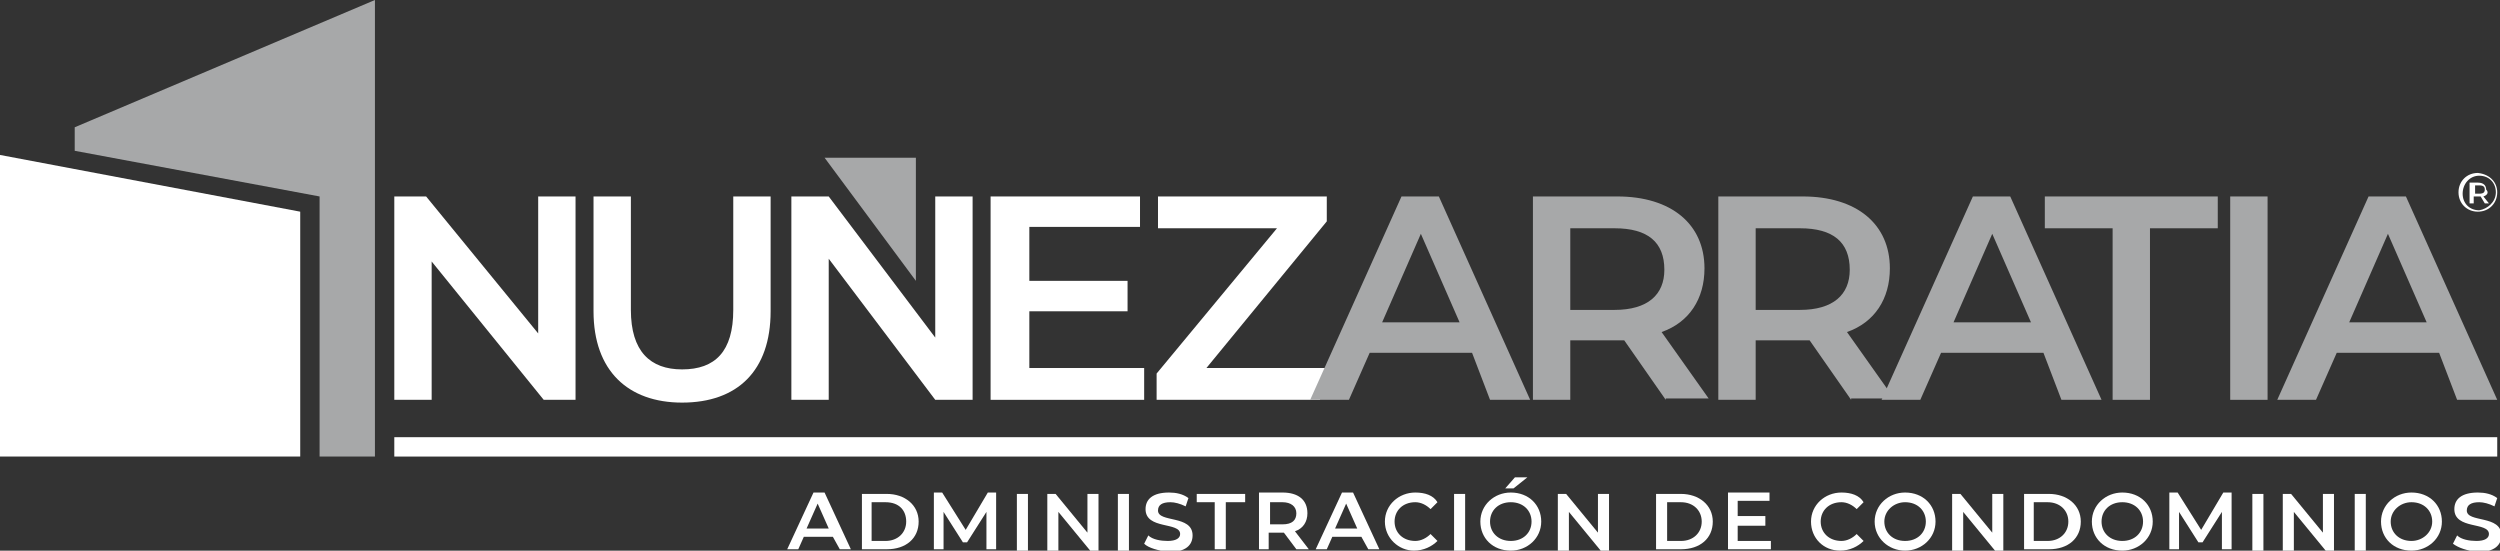 <?xml version="1.0" encoding="utf-8"?>
<!-- Generator: Adobe Illustrator 25.2.3, SVG Export Plug-In . SVG Version: 6.00 Build 0)  -->
<svg version="1.1" id="Layer_2" xmlns="http://www.w3.org/2000/svg" xmlns:xlink="http://www.w3.org/1999/xlink" x="0px" y="0px"
	 viewBox="0 0 180.7 39.8" style="enable-background:new 0 0 180.7 39.8;" xml:space="preserve">
<rect x="0" y="0" width="180.7" height="39.8" fill="#333333" stroke="none"/>
<style type="text/css">
	.st0{fill:#FFFFFF;}
	.st1{fill:#A7A8A9;}
</style>
<g>
	<polygon class="st0" points="41.6,14.2 41.6,28.9 39.3,28.9 31.2,18.9 31.2,28.9 28.5,28.9 28.5,14.2 30.8,14.2 38.9,24.1 
		38.9,14.2 	"/>
	<path class="st0" d="M42.9,22.5v-8.3h2.7v8.2c0,3,1.4,4.3,3.7,4.3c2.4,0,3.7-1.3,3.7-4.3v-8.2h2.7v8.3c0,4.3-2.4,6.6-6.4,6.6
		C45.4,29.1,42.9,26.8,42.9,22.5"/>
	<polygon class="st0" points="82.7,26.6 82.7,28.9 71.6,28.9 71.6,14.2 82.4,14.2 82.4,16.4 74.4,16.4 74.4,20.3 81.5,20.3 
		81.5,22.5 74.4,22.5 74.4,26.6 	"/>
	<polygon class="st0" points="96.2,26.6 95.4,28.9 83.6,28.9 83.6,27 92.3,16.5 83.7,16.5 83.7,14.2 95.9,14.2 95.9,16 87.2,26.6 	
		"/>
	<path class="st1" d="M106.4,25.5h-7.4l-1.5,3.4h-2.8l6.6-14.7h2.7l6.6,14.7h-2.9L106.4,25.5z M105.5,23.3l-2.8-6.4l-2.8,6.4H105.5z
		"/>
	<path class="st1" d="M120.4,28.9l-3-4.3c-0.2,0-0.4,0-0.6,0h-3.3v4.3h-2.7V14.2h6.1c3.9,0,6.3,2,6.3,5.2c0,2.2-1.1,3.9-3.1,4.6
		l3.4,4.8H120.4z M116.7,16.5h-3.2v5.9h3.2c2.4,0,3.6-1.1,3.6-2.9C120.3,17.5,119.1,16.5,116.7,16.5"/>
	<path class="st1" d="M133.8,28.9l-3-4.3c-0.2,0-0.4,0-0.6,0h-3.3v4.3h-2.7V14.2h6.1c3.9,0,6.3,2,6.3,5.2c0,2.2-1.1,3.9-3.1,4.6
		l3.4,4.8H133.8z M130.1,16.5h-3.2v5.9h3.2c2.4,0,3.6-1.1,3.6-2.9C133.7,17.5,132.5,16.5,130.1,16.5"/>
	<path class="st1" d="M147.7,25.5h-7.4l-1.5,3.4h-2.8l6.6-14.7h2.7l6.6,14.7h-2.9L147.7,25.5z M146.8,23.3l-2.8-6.4l-2.8,6.4H146.8z
		"/>
	<polygon class="st1" points="152.7,16.5 147.8,16.5 147.8,14.2 160.3,14.2 160.3,16.5 155.4,16.5 155.4,28.9 152.7,28.9 	"/>
	<rect x="161.2" y="14.2" class="st1" width="2.7" height="14.7"/>
	<path class="st1" d="M176.3,25.5h-7.4l-1.5,3.4h-2.8l6.6-14.7h2.7l6.6,14.7h-2.9L176.3,25.5z M175.4,23.3l-2.8-6.4l-2.8,6.4H175.4z
		"/>
	<rect x="28.5" y="31.6" class="st0" width="152" height="1.4"/>
	<g>
		<path class="st0" d="M60.2,38.8h-2.1l-0.4,0.9h-0.8l1.9-4.1h0.8l1.9,4.1h-0.8L60.2,38.8z M59.9,38.2l-0.8-1.8l-0.8,1.8H59.9z"/>
		<path class="st0" d="M62.3,35.7h1.8c1.3,0,2.3,0.8,2.3,2s-0.9,2-2.3,2h-1.8V35.7z M64,39.1c0.9,0,1.5-0.6,1.5-1.4S65,36.3,64,36.3
			h-1v2.8H64z"/>
		<path class="st0" d="M71.3,39.7l0-2.7l-1.4,2.2h-0.3l-1.4-2.2v2.7h-0.7v-4.1h0.6l1.7,2.7l1.6-2.7H72l0,4.1H71.3z"/>
		<path class="st0" d="M73.5,35.7h0.8v4.1h-0.8V35.7z"/>
		<path class="st0" d="M79.4,35.7v4.1h-0.6L76.5,37v2.8h-0.8v-4.1h0.6l2.3,2.8v-2.8H79.4z"/>
		<path class="st0" d="M80.8,35.7h0.8v4.1h-0.8V35.7z"/>
		<path class="st0" d="M82.7,39.3l0.3-0.6c0.3,0.3,0.9,0.4,1.4,0.4c0.6,0,0.9-0.2,0.9-0.5c0-0.9-2.5-0.3-2.5-1.8
			c0-0.7,0.5-1.2,1.7-1.2c0.5,0,1,0.1,1.4,0.4l-0.2,0.6c-0.4-0.2-0.8-0.3-1.1-0.3c-0.6,0-0.9,0.2-0.9,0.6c0,0.9,2.5,0.3,2.5,1.8
			c0,0.7-0.5,1.2-1.7,1.2C83.7,39.8,83,39.6,82.7,39.3z"/>
		<path class="st0" d="M87.9,36.3h-1.4v-0.6h3.5v0.6h-1.4v3.4h-0.8V36.3z"/>
		<path class="st0" d="M93.7,39.7l-0.9-1.2c-0.1,0-0.1,0-0.2,0h-0.9v1.2H91v-4.1h1.7c1.1,0,1.8,0.5,1.8,1.5c0,0.6-0.3,1.1-0.9,1.3
			l1,1.3H93.7z M92.7,36.3h-0.9v1.6h0.9c0.7,0,1-0.3,1-0.8C93.7,36.6,93.3,36.3,92.7,36.3z"/>
		<path class="st0" d="M98.4,38.8h-2.1l-0.4,0.9h-0.8l1.9-4.1h0.8l1.9,4.1h-0.8L98.4,38.8z M98.1,38.2l-0.8-1.8l-0.8,1.8H98.1z"/>
		<path class="st0" d="M100.1,37.7c0-1.2,1-2.1,2.2-2.1c0.7,0,1.3,0.2,1.6,0.7l-0.5,0.5c-0.3-0.3-0.7-0.5-1.1-0.5
			c-0.9,0-1.5,0.6-1.5,1.4c0,0.8,0.6,1.4,1.5,1.4c0.4,0,0.8-0.2,1.1-0.5l0.5,0.5c-0.4,0.4-1,0.7-1.7,0.7
			C101.1,39.8,100.1,38.9,100.1,37.7z"/>
		<path class="st0" d="M105.1,35.7h0.8v4.1h-0.8V35.7z"/>
		<path class="st0" d="M107,37.7c0-1.2,1-2.1,2.2-2.1c1.3,0,2.2,0.9,2.2,2.1s-1,2.1-2.2,2.1C107.9,39.8,107,38.9,107,37.7z
			 M110.7,37.7c0-0.8-0.6-1.4-1.5-1.4s-1.5,0.6-1.5,1.4s0.6,1.4,1.5,1.4S110.7,38.5,110.7,37.7z M109.5,34.5h0.9l-1,0.8h-0.6
			L109.5,34.5z"/>
		<path class="st0" d="M116.3,35.7v4.1h-0.6l-2.3-2.8v2.8h-0.8v-4.1h0.6l2.3,2.8v-2.8H116.3z"/>
		<path class="st0" d="M119.7,35.7h1.8c1.3,0,2.3,0.8,2.3,2s-0.9,2-2.3,2h-1.8V35.7z M121.5,39.1c0.9,0,1.5-0.6,1.5-1.4
			s-0.6-1.4-1.5-1.4h-1v2.8H121.5z"/>
		<path class="st0" d="M128,39.1v0.6h-3.1v-4.1h3v0.6h-2.3v1.1h2V38h-2v1.1H128z"/>
		<path class="st0" d="M130.9,37.7c0-1.2,1-2.1,2.2-2.1c0.7,0,1.3,0.2,1.6,0.7l-0.5,0.5c-0.3-0.3-0.7-0.5-1.1-0.5
			c-0.9,0-1.5,0.6-1.5,1.4c0,0.8,0.6,1.4,1.5,1.4c0.4,0,0.8-0.2,1.1-0.5l0.5,0.5c-0.4,0.4-1,0.7-1.7,0.7
			C131.8,39.8,130.9,38.9,130.9,37.7z"/>
		<path class="st0" d="M135.5,37.7c0-1.2,1-2.1,2.2-2.1c1.3,0,2.2,0.9,2.2,2.1s-1,2.1-2.2,2.1C136.5,39.8,135.5,38.9,135.5,37.7z
			 M139.2,37.7c0-0.8-0.6-1.4-1.5-1.4c-0.8,0-1.5,0.6-1.5,1.4s0.6,1.4,1.5,1.4C138.6,39.1,139.2,38.5,139.2,37.7z"/>
		<path class="st0" d="M144.8,35.7v4.1h-0.6l-2.3-2.8v2.8h-0.8v-4.1h0.6l2.3,2.8v-2.8H144.8z"/>
		<path class="st0" d="M146.3,35.7h1.8c1.3,0,2.3,0.8,2.3,2s-0.9,2-2.3,2h-1.8V35.7z M148,39.1c0.9,0,1.5-0.6,1.5-1.4
			s-0.6-1.4-1.5-1.4h-1v2.8H148z"/>
		<path class="st0" d="M151.2,37.7c0-1.2,1-2.1,2.2-2.1c1.3,0,2.2,0.9,2.2,2.1s-1,2.1-2.2,2.1C152.1,39.8,151.2,38.9,151.2,37.7z
			 M154.9,37.7c0-0.8-0.6-1.4-1.5-1.4s-1.5,0.6-1.5,1.4s0.6,1.4,1.5,1.4S154.9,38.5,154.9,37.7z"/>
		<path class="st0" d="M160.6,39.7l0-2.7l-1.4,2.2h-0.3l-1.4-2.2v2.7h-0.7v-4.1h0.6l1.7,2.7l1.6-2.7h0.6l0,4.1H160.6z"/>
		<path class="st0" d="M162.8,35.7h0.8v4.1h-0.8V35.7z"/>
		<path class="st0" d="M168.7,35.7v4.1h-0.6l-2.3-2.8v2.8H165v-4.1h0.6l2.3,2.8v-2.8H168.7z"/>
		<path class="st0" d="M170.2,35.7h0.8v4.1h-0.8V35.7z"/>
		<path class="st0" d="M172.1,37.7c0-1.2,1-2.1,2.2-2.1c1.3,0,2.2,0.9,2.2,2.1s-1,2.1-2.2,2.1C173,39.8,172.1,38.9,172.1,37.7z
			 M175.8,37.7c0-0.8-0.6-1.4-1.5-1.4c-0.8,0-1.5,0.6-1.5,1.4s0.6,1.4,1.5,1.4C175.1,39.1,175.8,38.5,175.8,37.7z"/>
		<path class="st0" d="M177.3,39.3l0.3-0.6c0.3,0.3,0.9,0.4,1.4,0.4c0.6,0,0.9-0.2,0.9-0.5c0-0.9-2.5-0.3-2.5-1.8
			c0-0.7,0.5-1.2,1.7-1.2c0.5,0,1,0.1,1.4,0.4l-0.2,0.6c-0.4-0.2-0.8-0.3-1.1-0.3c-0.6,0-0.9,0.2-0.9,0.6c0,0.9,2.5,0.3,2.5,1.8
			c0,0.7-0.5,1.2-1.7,1.2C178.3,39.8,177.7,39.6,177.3,39.3z"/>
	</g>
	<polygon class="st0" points="67.6,14.2 67.6,24.4 59.9,14.2 57.2,14.2 57.2,28.9 59.9,28.9 59.9,18.7 67.6,28.9 70.3,28.9 
		70.3,14.2 	"/>
	<polygon class="st0" points="21.7,15.3 0,11.2 0,33 21.7,33 	"/>
	<polygon class="st1" points="59.6,11.4 66.2,20.3 66.2,11.4 	"/>
	<polygon class="st1" points="5.4,9.2 5.4,10.9 23.1,14.2 23.1,33 27.1,33 27.1,0 	"/>
	<g>
		<path class="st0" d="M180.5,13.9c0,0.8-0.6,1.4-1.4,1.4c-0.8,0-1.4-0.6-1.4-1.4c0-0.8,0.6-1.4,1.4-1.4
			C180,12.6,180.5,13.2,180.5,13.9z M180.4,13.9c0-0.7-0.5-1.2-1.2-1.2S178,13.3,178,14c0,0.7,0.5,1.2,1.2,1.2
			C179.8,15.1,180.4,14.6,180.4,13.9z M179.5,14.2l0.4,0.5h-0.3l-0.3-0.5h-0.1h-0.4v0.5h-0.3v-1.5h0.6c0.4,0,0.6,0.2,0.6,0.5
			C179.9,13.9,179.8,14.1,179.5,14.2z M179.6,13.7c0-0.2-0.1-0.3-0.4-0.3h-0.3V14h0.3C179.5,14,179.6,13.9,179.6,13.7z"/>
	</g>
</g>
</svg>
